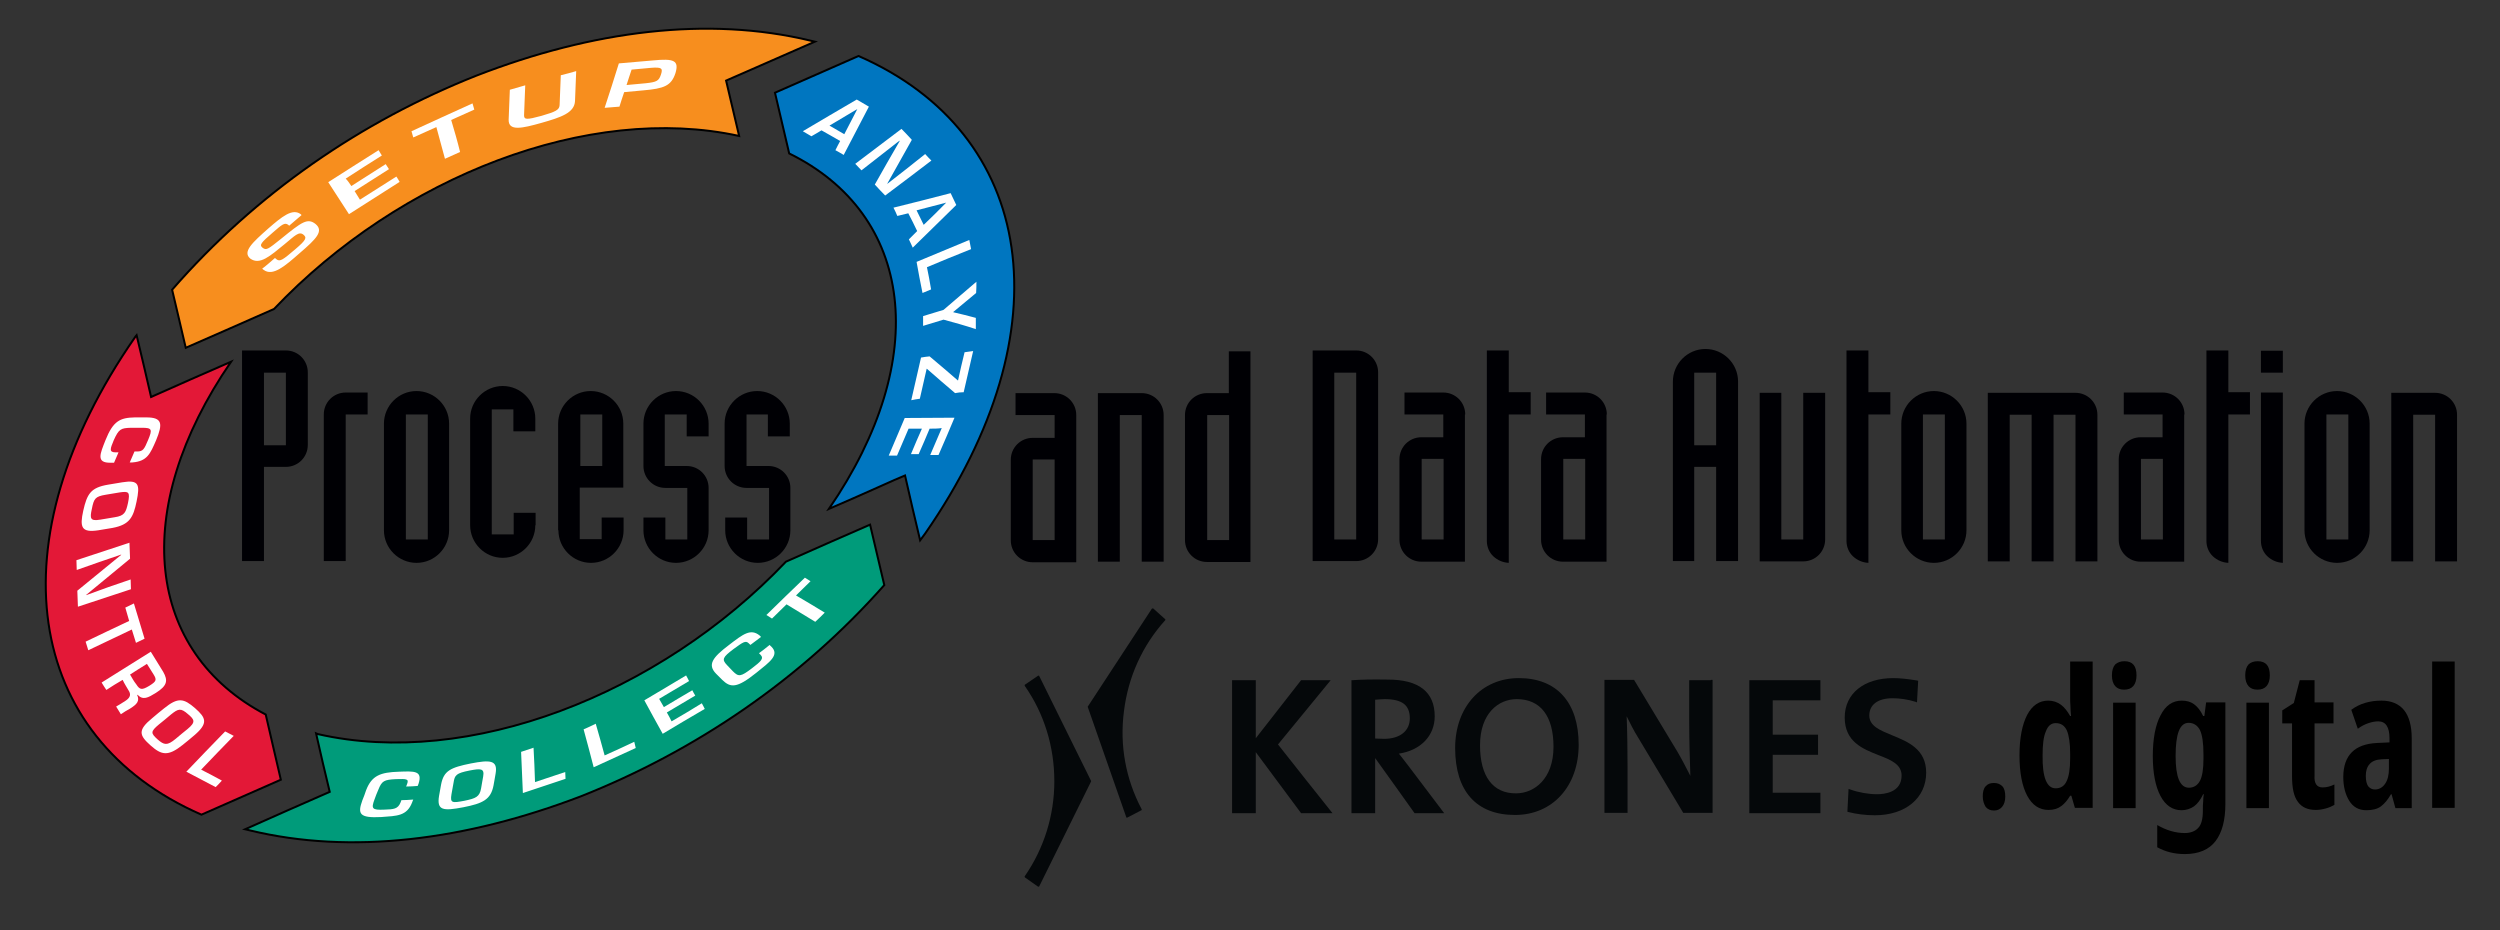 <?xml version="1.0" encoding="utf-8"?>
<!-- Generator: Adobe Illustrator 27.6.1, SVG Export Plug-In . SVG Version: 6.00 Build 0)  -->
<svg version="1.1" id="Pantone_Colours" xmlns="http://www.w3.org/2000/svg" xmlns:xlink="http://www.w3.org/1999/xlink" x="0px"
	 y="0px" viewBox="0 0 843.9 314" style="enable-background:new 0 0 843.9 314;" xml:space="preserve">
<rect x="0" y="0" width="843.9" height="314" fill="#333333" stroke="none"/>
<style type="text/css">
	.st0{fill:#F78E1E;}
	.st1{fill:none;stroke:#000000;stroke-width:0.682;}
	.st2{fill:#0076C0;}
	.st3{fill:#E31837;}
	.st4{fill:#009B7A;}
	.st5{fill:#FFFFFF;}
	.st6{fill:#000004;}
	.st7{fill:#05080A;}
</style>
<g>
	<path class="st0" d="M62.7,117.4c10-4.4,19.7-8.6,29.8-13.1c42.6-44.8,106.4-69.5,157-58.4c-1.5-6.3-2.9-12.4-4.4-18.7
		c2.4-1.1,4.7-2,7.1-3.1c7.7-3.4,15.1-6.6,22.8-10c-0.5-0.1-1-0.3-1.5-0.4c-34.5-8.3-73.4-3.4-112.6,11.8
		C122,40.9,86.3,65.4,58.1,97.8C59.7,104.4,61.1,110.7,62.7,117.4"/>
	<path class="st1" d="M62.7,117.4c10-4.4,19.7-8.6,29.8-13.1c42.6-44.8,106.4-69.5,157-58.4c-1.5-6.3-2.9-12.4-4.4-18.7
		c2.4-1.1,4.7-2,7.1-3.1c7.7-3.4,15.1-6.6,22.8-10c-0.5-0.1-1-0.3-1.5-0.4c-34.5-8.3-73.4-3.4-112.6,11.8
		C122,40.9,86.3,65.4,58.1,97.8C59.7,104.4,61.1,110.7,62.7,117.4z"/>
	<path class="st2" d="M261.6,31.3c1.6,6.9,3.2,13.6,4.8,20.5c41.9,20.6,48.4,69,13.4,120c6.3-2.7,12.3-5.4,18.6-8.2
		c2.4-1.1,4.7-2.1,7.1-3.1c1.7,7.4,3.3,14.5,5.1,21.9c0.6-0.8,1.1-1.5,1.7-2.3c47.8-68.9,37.4-135-22.5-161.2
		C280.3,23.1,271.2,27.1,261.6,31.3"/>
	<path class="st1" d="M261.6,31.3c1.6,6.9,3.2,13.6,4.8,20.5c41.9,20.6,48.4,69,13.4,120c6.3-2.7,12.3-5.4,18.6-8.2
		c2.4-1.1,4.7-2.1,7.1-3.1c1.7,7.4,3.3,14.5,5.1,21.9c0.6-0.8,1.1-1.5,1.7-2.3c47.8-68.9,37.4-135-22.5-161.2
		C280.3,23.1,271.2,27.1,261.6,31.3z"/>
	<path class="st3" d="M94.8,263.2c-1.7-7.4-3.4-14.5-5.1-22C49.4,220.1,43.5,172.3,78,122.1c-9.1,4-17.9,7.8-27,11.9
		c-1.6-7-3.2-13.8-4.9-20.9c-0.2,0.2-0.3,0.5-0.5,0.7C-2.3,182.7,8.1,248.8,68,275C77.1,271,85.7,267.2,94.8,263.2"/>
	<path class="st1" d="M94.8,263.2c-1.7-7.4-3.4-14.5-5.1-22C49.4,220.1,43.5,172.3,78,122.1c-9.1,4-17.9,7.8-27,11.9
		c-1.6-7-3.2-13.8-4.9-20.9c-0.2,0.2-0.3,0.5-0.5,0.7C-2.3,182.7,8.1,248.8,68,275C77.1,271,85.7,267.2,94.8,263.2z"/>
	<path class="st4" d="M293.7,177.1c-9.6,4.2-18.8,8.2-28.4,12.5c-42.9,45.1-107.3,69.8-158,58.2c-0.2-0.1-0.4-0.1-0.6-0.2
		c1.5,6.7,3,13.1,4.6,19.7c-9.6,4.2-18.9,8.3-28.5,12.6c0.5,0.1,1,0.3,1.5,0.4c34.2,8.3,72.8,3.4,111.8-11.5
		c38.6-15.3,74.2-39.4,102.4-71.3C296.9,190.7,295.3,184,293.7,177.1"/>
	<path class="st1" d="M293.7,177.1c-9.6,4.2-18.8,8.2-28.4,12.5c-42.9,45.1-107.3,69.8-158,58.2c-0.2-0.1-0.4-0.1-0.6-0.2
		c1.5,6.7,3,13.1,4.6,19.7c-9.6,4.2-18.9,8.3-28.5,12.6c0.5,0.1,1,0.3,1.5,0.4c34.2,8.3,72.8,3.4,111.8-11.5
		c38.6-15.3,74.2-39.4,102.4-71.3C296.9,190.7,295.3,184,293.7,177.1z"/>
	<path class="st5" d="M45.4,152.4c0.3,0,0.6,0,0.9,0c2,0,2.4-0.8,3.7-3.9c1.5-3.6,1.3-4.1-2.1-4.1c-1.2,0-2.4,0-3.7,0
		c-3.4,0.1-4.1,0.4-5.8,4.2c-1.2,2.9-1.7,4.1,0.7,4.1c0.3,0,0.6,0,0.9,0c-0.5,1.2-1,2.3-1.5,3.5c-0.3,0-0.7,0-1.1,0
		c-5.1,0.1-3.6-3-1.8-7.6c2.6-6.5,4.9-7.6,9.9-7.7c1.3,0,2.5,0,3.9,0c5.4,0,5.6,2.1,3.3,7.7c-2,4.6-3,7.1-8,7.5c-0.3,0-0.6,0-0.9,0
		C44.4,154.7,44.9,153.6,45.4,152.4"/>
	<path class="st5" d="M43.2,169.8c-0.7,3.1-1.1,4.3-4.5,4.8c-1.6,0.3-3.1,0.5-4.8,0.8c-3.5,0.6-3.6-0.4-2.9-3.6
		c0.7-3.5,1.1-4.2,4.7-4.8c1.6-0.3,3.2-0.5,4.8-0.8C43.4,165.8,44,166,43.2,169.8 M46.1,169.3c1.2-5.8,0.8-7.4-4.8-6.5
		c-1.6,0.3-3.1,0.5-4.8,0.8c-5.9,1-7.1,3.1-8.4,8.8c-1.2,5.5-0.7,7.5,5.1,6.6c1.6-0.3,3.1-0.5,4.8-0.8
		C43.8,177.1,45,174.6,46.1,169.3"/>
	<path class="st5" d="M44.1,195.6c0,1.1,0.1,2.2,0.1,3.3c-6,2-11.8,3.9-17.9,5.9c-0.1-1.8-0.1-3.6-0.2-5.4c5-4.1,9.8-8,14.8-12.1
		c0,0,0-0.1,0-0.1c-5.1,1.7-9.9,3.4-15,5.2c0-1.1-0.1-2.2-0.1-3.3c6.1-2,11.9-3.9,17.9-5.9c0.1,1.8,0.1,3.6,0.2,5.4
		c-5,4.1-9.7,8-14.8,12.2c0,0,0,0.1,0,0.1C34.2,199,39,197.3,44.1,195.6"/>
	<path class="st5" d="M29.8,219.5c-0.3-1-0.6-1.9-0.9-2.9c4.9-2.4,9.7-4.6,14.7-7c-0.4-1.5-0.9-3-1.3-4.5c1-0.5,1.9-0.9,2.9-1.4
		c1.2,4,2.4,7.9,3.6,11.9c-1,0.5-1.9,0.9-2.9,1.4c-0.5-1.5-0.9-3-1.4-4.5C39.6,214.8,34.8,217.1,29.8,219.5"/>
	<path class="st5" d="M43.9,227.7c1.9-1.2,3.7-2.4,5.7-3.6c0.7,1.2,1.5,2.3,2.2,3.5c1.2,1.9,1,2.4-1.4,3.9c-2.5,1.5-3.2,1.4-4.4-0.5
		C45.2,230,44.6,228.9,43.9,227.7 M43.6,233.4c0.7,1.3,0.1,2.3-1.3,3.2c-1,0.7-2.1,1.3-3.1,1.9c0.5,0.9,1.1,1.7,1.6,2.6
		c1-0.7,2-1.3,3.1-1.9c2.4-1.5,3.3-2.6,2.4-4.6c0,0,0.1,0,0.1-0.1c1.9,2,3.6,1,6.2-0.6c3.8-2.4,4.2-4.1,2.5-7.1
		c-1.4-2.3-2.8-4.5-4.2-6.8c-5.6,3.5-11,6.9-16.6,10.4c0.5,0.9,1.1,1.7,1.6,2.5c1.8-1.2,3.6-2.3,5.5-3.4
		C42,230.8,42.8,232,43.6,233.4"/>
	<path class="st5" d="M63.5,241.1c2.1,1.8,2.7,2.6-0.2,5c-1.4,1.1-2.7,2.2-4,3.3c-2.9,2.4-3.9,2.1-6.1,0.2c-2.3-2.1-2.5-2.6,0.5-5.1
		c1.4-1.1,2.7-2.2,4-3.3C60.2,239.2,61,238.9,63.5,241.1 M65.9,239.1c-3.9-3.4-5.8-3.8-10.5,0c-1.4,1.1-2.7,2.2-4,3.3
		c-5,4.1-4.4,5.8-0.6,9.2c3.7,3.3,5.9,3.8,10.8-0.1c1.4-1.1,2.7-2.2,4-3.3C70.4,244.1,69.5,242.3,65.9,239.1"/>
	<path class="st5" d="M67.9,259.8c2.4,1.2,4.6,2.4,7,3.7c-0.7,0.8-1.4,1.5-2.1,2.2c-3.3-1.7-6.5-3.4-9.9-5.2
		c4.4-4.6,8.6-9,13.1-13.6c1,0.5,1.9,1,2.9,1.5C75.2,252.2,71.6,255.9,67.9,259.8"/>
	<path class="st5" d="M92.8,87.1c0.2,0.1,0.3,0.2,0.5,0.4c1.2,1,2.3,0.1,6.3-3.3c3.9-3.3,4-4,2.8-5c-1.5-1.2-2.9,0.4-6.3,3.2
		c-4.9,4-8.4,7.2-11.6,4.9c-2.8-2.3,0.8-5.5,6.1-10.2c4.5-3.9,8.1-6.9,10.9-4.8c0.1,0.1,0.2,0.2,0.3,0.3c-1.4,1.2-2.8,2.4-4.2,3.6
		c-0.1-0.1-0.2-0.2-0.3-0.3c-1.2-0.9-2.1-0.1-5.1,2.5c-4.2,3.6-4.7,4.3-3.6,5.2c1.3,1,1.8,0.6,6.3-3c7-5.7,8.9-7.1,11.6-5
		c2.9,2.4,0.3,5-5.4,9.9c-4.9,4.3-9,7.9-12.1,5.6c-0.2-0.2-0.3-0.2-0.5-0.4C90.1,89.5,91.4,88.3,92.8,87.1"/>
	<path class="st5" d="M118.6,62.8c3.9-2.5,7.7-4.9,11.6-7.4c0.4,0.6,0.7,1.1,1.1,1.7c-3.9,2.5-7.7,4.9-11.6,7.4
		c0.6,1,1.2,1.9,1.8,2.9c4.2-2.7,8.2-5.2,12.3-7.8c0.4,0.6,0.8,1.2,1.1,1.8c-5.8,3.7-11.3,7.2-17.1,10.9c-2.3-3.6-4.6-7.1-7-10.8
		c5.7-3.6,11.2-7.2,17-10.8c0.4,0.6,0.7,1.2,1.1,1.8c-4.1,2.6-8.1,5.1-12.2,7.8C117.4,61,118,61.9,118.6,62.8"/>
	<path class="st5" d="M155.3,51.3c-1.7,0.8-3.4,1.5-5.1,2.3c-1-3.6-1.9-7-2.9-10.7c-2.6,1.2-5.1,2.3-7.8,3.5
		c-0.2-0.7-0.4-1.4-0.6-2.1c6.9-3.2,13.6-6.2,20.6-9.4c0.2,0.7,0.4,1.4,0.6,2.1c-2.6,1.2-5.1,2.3-7.8,3.5
		C153.4,44.2,154.4,47.6,155.3,51.3"/>
	<path class="st5" d="M194.5,24c-0.1,3.4-0.3,6.7-0.4,10.1c-0.2,4-4.7,5.5-11.4,7.4c-6.4,1.8-11.1,2.9-11-1.1
		c0.1-3.4,0.3-6.7,0.4-10.1c1.7-0.5,3.4-1,5.2-1.5c-0.1,3.4-0.3,6.7-0.4,10.1c0,1.5,0.8,1.6,5.9,0.2c4.8-1.4,6-2,6.1-3.6
		c0.1-3.4,0.3-6.7,0.4-10.1C191.1,25,192.7,24.5,194.5,24"/>
	<path class="st5" d="M211.5,28.7c0.6-1.8,1.1-3.5,1.7-5.2c2.2-0.2,4.3-0.4,6.5-0.6c3.8-0.3,4.1,0.2,3.4,2.3
		c-0.7,2.1-1.4,2.5-5.1,2.9C215.8,28.3,213.7,28.5,211.5,28.7 M204.1,36.4c1.7-0.1,3.3-0.3,5-0.4c0.5-1.6,1-3.2,1.6-4.9
		c2.2-0.2,4.3-0.4,6.5-0.6c6.9-0.6,9.4-1.5,10.8-5.8c1.3-4.3-0.5-5-7.6-4.3c-3.9,0.3-7.6,0.7-11.5,1
		C207.3,26.5,205.8,31.3,204.1,36.4"/>
	<path class="st5" d="M285,45.3c-1.7-1-3.3-1.9-5-2.9c3.2-1.9,6.2-3.7,9.4-5.6c0,0,0,0,0,0C287.9,39.7,286.5,42.4,285,45.3
		 M283.6,47.6c-0.5,1-1.1,2-1.6,3.1c1,0.5,1.9,1.1,2.8,1.6c2.9-5.5,5.6-10.7,8.5-16.3c-1.4-0.8-2.7-1.6-4.1-2.4
		c-6.2,3.6-12.1,7.1-18.2,10.7c1,0.6,1.9,1.1,2.9,1.7c1.2-0.7,2.3-1.3,3.4-2C279.5,45.2,281.5,46.4,283.6,47.6"/>
	<path class="st5" d="M312.3,52c0.7,0.8,1.4,1.5,2.1,2.2c-5.2,4-10.3,7.8-15.6,11.8c-1.2-1.2-2.3-2.4-3.5-3.7
		c2.8-5,5.5-9.7,8.4-14.7c0,0,0,0-0.1-0.1c-4.3,3.4-8.5,6.6-12.8,10c-0.7-0.7-1.4-1.5-2.1-2.2c5.3-4,10.3-7.8,15.6-11.8
		c1.2,1.2,2.3,2.4,3.5,3.7c-2.8,5-5.5,9.8-8.3,14.8c0,0,0,0,0.1,0C303.8,58.7,308,55.5,312.3,52"/>
	<path class="st5" d="M311.8,75.9c-0.8-1.6-1.6-3.2-2.4-4.9c3.4-0.9,6.6-1.7,10-2.6c0,0,0,0,0,0C316.9,71,314.4,73.4,311.8,75.9
		 M309.6,78c-0.9,0.9-1.8,1.8-2.8,2.8c0.4,0.9,0.9,1.8,1.3,2.8c5-4.9,9.7-9.5,14.7-14.4c-0.6-1.4-1.3-2.6-1.9-4
		c-6.5,1.7-12.8,3.3-19.3,4.9c0.5,0.9,0.9,1.9,1.3,2.8c1.2-0.3,2.4-0.6,3.7-0.9C307.6,73.9,308.6,75.9,309.6,78"/>
	<path class="st5" d="M312.9,90.2c0.5,2.5,1,4.9,1.4,7.5c-1,0.4-1.9,0.8-2.9,1.2c-0.7-3.5-1.4-7-2-10.5c6-2.5,11.7-4.9,17.8-7.4
		c0.2,1,0.4,2,0.6,3.1C322.7,86.1,317.9,88.1,312.9,90.2"/>
	<path class="st5" d="M318.5,107.9c-2.3,0.7-4.6,1.4-6.9,2.1c0-1.1,0-2.2,0-3.3c2.3-0.7,4.5-1.4,6.9-2.1c3.8-3.2,7.3-6.3,11.1-9.5
		c0,1.3,0,2.5-0.1,3.8c-2.6,2.2-5.1,4.2-7.7,6.4c0,0,0,0,0,0.1c2.6,0.6,5,1.2,7.6,1.9c0,1.3,0,2.5,0,3.8
		C325.8,109.9,322.2,108.9,318.5,107.9"/>
	<path class="st5" d="M322.4,132.7c-3.2-2.7-6.3-5.4-9.5-8.2c0,0-0.1,0-0.1,0c-0.8,3.4-1.5,6.7-2.3,10.1c-1,0.1-1.9,0.3-2.9,0.5
		c1.1-4.9,2.2-9.5,3.3-14.4c1-0.2,1.9-0.3,2.9-0.4c3.2,2.7,6.3,5.3,9.5,8.1c0,0,0.1,0,0.1,0c0.7-3.2,1.4-6.3,2.2-9.5
		c1-0.1,1.9-0.3,2.9-0.4c-1.1,4.7-2.1,9.2-3.2,13.9C324.3,132.4,323.4,132.5,322.4,132.7"/>
	<path class="st5" d="M313.8,144.7c-1.2,2.9-2.4,5.7-3.7,8.6c-0.9,0-1.7,0-2.6,0c1.2-2.9,2.4-5.7,3.7-8.6c-1.5,0-2.9,0-4.5,0
		c-1.3,3.1-2.6,6-3.9,9.1c-0.9,0-1.8,0-2.8,0c1.8-4.3,3.6-8.4,5.4-12.7c5.7,0,11.1-0.1,16.8-0.1c-1.8,4.3-3.5,8.3-5.4,12.6
		c-0.9,0-1.8,0-2.8,0c1.3-3.1,2.6-6,3.9-9.1C316.6,144.7,315.2,144.7,313.8,144.7"/>
	<path class="st5" d="M137.1,265.5c0.1-0.3,0.2-0.5,0.3-0.8c0.7-1.8-0.1-1.8-3.7-1.7c-4.1,0.2-4.8,0.6-6,3.6
		c-0.5,1.1-0.9,2.2-1.3,3.3c-1.1,3-0.9,3.6,3.3,3.4c3.2-0.1,4.6-0.2,5.5-2.4c0.1-0.3,0.2-0.5,0.3-0.8c1.3,0,2.6-0.1,4-0.2
		c-0.1,0.3-0.3,0.6-0.4,1c-1.8,4.6-5.1,4.5-10.4,4.9c-7.5,0.4-8-1.1-6.4-5.6c0.5-1.2,0.9-2.3,1.3-3.5c1.9-4.9,4.8-6,11-6.2
		c5.2-0.2,8.1-0.4,6.7,4c-0.1,0.3-0.2,0.5-0.3,0.8C139.7,265.4,138.4,265.5,137.1,265.5"/>
	<path class="st5" d="M158.5,260.1c3.7-0.7,5.1-0.8,4.6,2c-0.2,1.3-0.5,2.6-0.7,4c-0.5,2.9-1.8,3.4-5.6,4.2
		c-4.2,0.8-4.9,0.8-4.4-2.2c0.2-1.3,0.5-2.6,0.7-3.9C153.5,261.6,154,261,158.5,260.1 M159,257.7c-7,1.4-9.2,2.5-10.1,7.1
		c-0.2,1.3-0.5,2.6-0.7,3.9c-0.8,4.9,1.4,5.1,8.2,3.8c6.6-1.3,9.3-2.6,10.2-7.4c0.2-1.3,0.5-2.6,0.7-4
		C168.1,256.5,165.3,256.5,159,257.7"/>
	<path class="st5" d="M180.6,264c3.4-1.1,6.7-2.2,10.2-3.4c0,0.8,0.1,1.5,0.1,2.3c-4.9,1.6-9.5,3.2-14.4,4.8
		c-0.2-4.7-0.4-9.2-0.6-13.9c1.4-0.5,2.8-0.9,4.2-1.4C180.3,256.3,180.5,260,180.6,264"/>
	<path class="st5" d="M204.1,255c3.4-1.5,6.6-3,10-4.6c0.2,0.7,0.3,1.4,0.5,2.1c-4.8,2.2-9.4,4.3-14.2,6.5
		c-1.1-4.3-2.2-8.4-3.4-12.8c1.4-0.6,2.7-1.2,4.1-1.9C202.2,248,203.1,251.4,204.1,255"/>
	<path class="st5" d="M224.1,238.7c3.2-1.9,6.3-3.8,9.6-5.7c0.3,0.6,0.6,1.2,1,1.8c-3.2,1.9-6.4,3.8-9.6,5.7c0.6,1,1.1,2,1.6,3
		c3.5-2,6.8-4,10.2-6.1c0.3,0.6,0.7,1.2,1,1.9c-4.8,2.8-9.4,5.5-14.2,8.4c-2.1-3.8-4.1-7.4-6.2-11.3c4.7-2.8,9.3-5.5,14.1-8.4
		c0.3,0.6,0.7,1.2,1,1.9c-3.4,2-6.7,4-10.1,6C223.1,236.9,223.6,237.8,224.1,238.7"/>
	<path class="st5" d="M253.3,217.7c-0.2-0.2-0.3-0.3-0.5-0.5c-1.1-1.1-1.9-0.5-5.2,1.9c-3.7,2.8-4,3.5-2.2,5.4
		c0.7,0.7,1.3,1.4,2,2.1c1.9,1.9,2.6,1.9,6.4-1c3-2.3,4.2-3.3,2.9-4.6c-0.2-0.2-0.3-0.3-0.5-0.5c1.2-0.9,2.4-1.8,3.6-2.8
		c0.2,0.3,0.4,0.4,0.6,0.6c2.8,2.8-0.5,5.1-5.1,8.8c-6.6,5.3-8.7,5.1-11.5,2.4c-0.7-0.7-1.4-1.4-2.1-2.1c-2.9-3-1.3-5.4,4.4-9.7
		c4.8-3.7,7.3-5.6,10.3-3.2c0.2,0.2,0.3,0.3,0.5,0.5C255.7,215.9,254.5,216.8,253.3,217.7"/>
	<path class="st5" d="M278.4,206.8c-1.1,1.1-2.1,2.1-3.2,3.1c-3.3-2-6.4-3.9-9.7-5.9c-1.6,1.6-3.2,3.1-4.9,4.8
		c-0.6-0.4-1.3-0.8-1.9-1.2c4.4-4.3,8.6-8.4,13-12.6c0.6,0.4,1.3,0.8,1.9,1.2c-1.6,1.6-3.2,3.1-4.9,4.8
		C272,202.9,275.1,204.8,278.4,206.8"/>
	<path class="st6" d="M348.6,155.1h7.4v27.2h-7.4V155.1z M363.3,140.1c0-4.1-3.3-7.4-7.4-7.4h-13.1v7.4H356v7.7h-7.4
		c-4.1,0-7.4,3.3-7.4,7.4v27.2c0,4.1,3.3,7.4,7.4,7.4h14.7V140.1z"/>
	<path class="st6" d="M370.7,132.7h14.7c4.1,0,7.4,3.3,7.4,7.4v49.5h-7.4v-49.5H378v49.5h-7.4V132.7z"/>
	<path class="st6" d="M407.5,140.1h7.4v42.2h-7.4V140.1z M422.2,118.6h-7.4v14.1h-7.4c-4.1,0-7.4,3.3-7.4,7.4v42.2
		c0,4.1,3.3,7.4,7.4,7.4h14.7V118.6z"/>
	<path class="st6" d="M89.1,125.8h7.4v24.5h-7.4V125.8z M81.7,189.4h7.4v-31.8h7.4c4.1,0,7.4-3.3,7.4-7.4v-24.5
		c0-4.1-3.3-7.4-7.4-7.4H81.7V189.4z"/>
	<path class="st6" d="M109.3,139.9c0-4.1,3.3-7.4,7.4-7.4h7.4v7.4h-7.4v49.5h-7.4V139.9z"/>
	<path class="st6" d="M137,139.9h7.4v42.2H137V139.9z M129.6,179c0,6.1,5,11,11,11c6.1,0,11-5,11-11v-36c0-6.1-5-11-11-11
		c-6.1,0-11,5-11,11V179z"/>
	<path class="st6" d="M180.7,177.3c0,6.1-5,11-11,11c-6.1,0-11-5-11-11v-36c0-6.1,5-11,11-11c6.1,0,11,5,11,11v4.3h-7.4v-7.4H166
		v42.2h7.4v-7.3h7.4V177.3z"/>
	<path class="st6" d="M195.9,139.9h7.4v17.4h-7.4V139.9z M188.5,179c0,6.1,5,11,11,11c6.1,0,11-5,11-11v-4.3h-7.4v7.3h-7.4v-17.4
		h14.7V143c0-6.1-5-11-11-11c-6.1,0-11,5-11,11V179z"/>
	<path class="st6" d="M231.8,139.9h-7.4v17.4h7.4c4.1,0,7.4,3.3,7.4,7.4V179c0,6.1-5,11-11,11c-6.1,0-11-5-11-11v-4.3h7.4v7.4h7.4
		v-17.4h-7.4c-4.1,0-7.4-3.3-7.4-7.4V143c0-6.1,5-11,11-11c6.1,0,11,5,11,11v4.3h-7.4V139.9z"/>
	<path class="st6" d="M259.4,139.9H252v17.4h7.4c4.1,0,7.4,3.3,7.4,7.4V179c0,6.1-5,11-11,11c-6.1,0-11-5-11-11v-4.3h7.4v7.4h7.4
		v-17.4H252c-4.1,0-7.4-3.3-7.4-7.4V143c0-6.1,5-11,11-11c6.1,0,11,5,11,11v4.3h-7.4V139.9z"/>
	<path class="st6" d="M450.4,125.8h7.4v56.3h-7.4V125.8z M443.1,189.4h14.7c4.1,0,7.4-3.3,7.4-7.4v-56.3c0-4.1-3.3-7.4-7.4-7.4
		h-14.7V189.4z"/>
	<path class="st6" d="M479.9,154.9h7.4v27.2h-7.4V154.9z M494.6,139.9c0-4.1-3.3-7.4-7.4-7.4h-13.1v7.4h13.1v7.7h-7.4
		c-4.1,0-7.4,3.3-7.4,7.4v27.2c0,4.1,3.3,7.4,7.4,7.4h14.7V139.9z"/>
	<path class="st6" d="M516.7,139.9h-7.4V190c-2-0.1-3.8-0.9-5.2-2.2c-1.4-1.3-2.2-3.2-2.2-5.2v-64.3h7.4v14.1h7.4V139.9z"/>
	<path class="st6" d="M527.7,154.9h7.4v27.2h-7.4V154.9z M542.4,139.9c0-4.1-3.3-7.4-7.4-7.4h-13.1v7.4h13.1v7.7h-7.4
		c-4.1,0-7.4,3.3-7.4,7.4v27.2c0,4.1,3.3,7.4,7.4,7.4h14.7V139.9z"/>
	<path class="st6" d="M571.9,125.8h7.4v24.5h-7.4V125.8z M564.5,189.4h7.4v-31.8h7.4v31.8h7.4v-60.6c0-6.1-5-11-11-11
		c-6.1,0-11,5-11,11V189.4z"/>
	<path class="st6" d="M593.9,132.6h7.4v49.5h7.4v-49.5h7.4v49.5c0,4.1-3.3,7.4-7.4,7.4h-14.7V132.6z"/>
	<path class="st6" d="M638.1,139.9h-7.4V190c-2-0.1-3.8-0.9-5.2-2.2c-1.4-1.3-2.2-3.2-2.2-5.2v-64.3h7.4v14.1h7.4V139.9z"/>
	<path class="st6" d="M649.1,139.9h7.4v42.2h-7.4V139.9z M641.8,179c0,6.1,5,11,11,11c6.1,0,11-5,11-11v-36c0-6.1-5-11-11-11
		c-6.1,0-11,5-11,11V179z"/>
	<path class="st6" d="M671.2,132.6h29.4c4.1,0,7.4,3.3,7.4,7.4v49.5h-7.4v-49.5h-7.4v49.5h-7.4v-49.5h-7.4v49.5h-7.4V132.6z"/>
	<path class="st6" d="M722.7,154.9h7.4v27.2h-7.4V154.9z M737.4,139.9c0-4.1-3.3-7.4-7.4-7.4h-13.1v7.4h13.1v7.7h-7.4
		c-4.1,0-7.4,3.3-7.4,7.4v27.2c0,4.1,3.3,7.4,7.4,7.4h14.7V139.9z"/>
	<path class="st6" d="M759.5,139.9h-7.3V190c-2-0.1-3.8-0.9-5.2-2.2c-1.4-1.3-2.2-3.2-2.2-5.2v-64.3h7.4v14.1h7.3V139.9z"/>
	<path class="st6" d="M770.6,190c-2-0.1-3.8-0.9-5.2-2.2c-1.4-1.3-2.2-3.2-2.2-5.2v-50.1h7.4V190z M770.6,125.8h-7.4v-7.4h7.4V125.8
		z"/>
	<path class="st6" d="M785.3,139.9h7.4v42.2h-7.4V139.9z M777.9,179c0,6.1,5,11,11,11c6.1,0,11-5,11-11v-36c0-6.1-5-11-11-11
		c-6.1,0-11,5-11,11V179z"/>
	<path class="st6" d="M807.3,132.6h14.7c4.1,0,7.4,3.3,7.4,7.4v49.5h-7.4v-49.5h-7.4v49.5h-7.4V132.6z"/>
	<g>
		<g>
			<path class="st7" d="M448.1,229.6h-8.9c0,0-13.9,17.8-15.3,19.6c0-2.2,0-19.6,0-19.6h-8v44.9h8c0,0,0-18.3,0-20.6
				c1.4,1.9,15.3,20.6,15.3,20.6h10.6c0,0-18-22.6-18.4-23.2c0.4-0.5,17.8-21.7,17.8-21.7H448.1L448.1,229.6z"/>
			<path class="st7" d="M456.6,229.6l-0.4,0v44.9h8c0,0,0-16.9,0-18.6c0.9,1.2,13.3,18.6,13.3,18.6h10l-12.1-16c0,0-2.4-3.1-2.4-3.1
				s-0.4-0.5-0.8-1c7.3-1.1,12.1-6,12.1-12.6c0-8.2-5.3-12.4-15.8-12.4C463.1,229.3,459.6,229.4,456.6,229.6L456.6,229.6z
				 M467.4,236c5.9,0,8.5,2,8.5,6.5c0,4.2-3.3,6.9-8.7,6.9c0,0-2.4-0.1-3-0.1c0-0.8,0-12.3,0-13.1C464.8,236.1,467.4,236,467.4,236
				L467.4,236z"/>
			<path class="st7" d="M491.2,252.5c0,14.6,7.2,22.6,20.2,22.6c12.7,0,21.5-9.7,21.5-23.7c0-14.3-7.4-22.5-20.2-22.5
				C500.1,228.9,491.2,238.6,491.2,252.5L491.2,252.5z M499.6,251.6c0-10.8,6.2-15.6,12.4-15.6c8,0,12.4,5.7,12.4,16.1
				c0,10.8-6.5,15.7-12.6,15.7C504,267.9,499.6,262.1,499.6,251.6L499.6,251.6z"/>
			<path class="st7" d="M577.5,229.6h-7.3V243c0,5.9,0.2,13.8,0.4,18.9c-1.4-2.7-2.8-5.5-4.4-8.2c0,0-14.6-24.2-14.6-24.2h-10v44.9
				h7.8v-15.2c0-5.5-0.1-12.7-0.3-17.4c1.1,2.2,2.3,4.7,4,7.4l15.1,25.2h9.9v-44.9H577.5L577.5,229.6z"/>
			<path class="st7" d="M614.1,229.6h-23.6v44.9h24v-6.9c0,0-15.2,0-16.1,0c0-0.8,0-12,0-12.8c0.8,0,15.3,0,15.3,0V248
				c0,0-14.5,0-15.3,0c0-0.8,0-10.9,0-11.6c0.8,0,16.1,0,16.1,0v-6.8H614.1L614.1,229.6z"/>
			<path class="st7" d="M622.7,242.2c0,8.2,6.1,10.6,11.4,12.7c4.2,1.6,7.8,3.1,7.8,6.9c0,5.7-5.8,6.3-8.3,6.3c-2.8,0-6.3-0.6-9-1.6
				l-0.6-0.2l-0.4,7.7l0.3,0.1c2.7,0.7,5.8,1.1,9,1.1c10.3,0,17.3-5.8,17.3-14.4c0-7.9-6.1-10.4-11.5-12.6c-4.1-1.7-7.7-3.1-7.7-6.7
				c0-3.6,2.9-5.8,7.8-5.8c2.5,0,5.3,0.4,7.8,1.2l0.5,0.2l0.4-7.3l-0.4-0.1c-3.1-0.5-5.7-0.8-8-0.8
				C629.2,228.9,622.7,234.1,622.7,242.2L622.7,242.2z"/>
			<path class="st7" d="M350.4,228.1l-4.4,3c-0.1,0-0.1,0.1-0.1,0.2c0,0.1,0,0.1,0,0.2c6.6,9.4,10,20.6,10,32.2
				c0,11.6-3.5,22.7-10,32.1c0,0.1-0.1,0.1,0,0.2c0,0.1,0,0.1,0.1,0.2l4.4,3.1c0.1,0,0.1,0.1,0.2,0c0.1,0,0.1-0.1,0.2-0.1l17.5-35.4
				c0-0.1,0-0.2,0-0.2l-17.5-35.4c0-0.1-0.1-0.1-0.2-0.1C350.5,228,350.4,228,350.4,228.1L350.4,228.1z"/>
			<path class="st7" d="M389,205.4c-0.1,0-0.1,0.1-0.2,0.1l-21.6,33c0,0.1-0.1,0.1,0,0.2l13,37.2c0,0.1,0.1,0.1,0.1,0.1
				c0.1,0,0.1,0,0.2,0l4.8-2.5c0.1,0,0.1-0.1,0.1-0.1c0-0.1,0-0.1,0-0.2c-5.4-10.2-7.5-21.6-6-33.1c1.4-11.5,6.2-22.2,13.9-30.7
				c0,0,0.1-0.1,0.1-0.2c0-0.1,0-0.1-0.1-0.2l-4-3.6C389.1,205.4,389,205.3,389,205.4L389,205.4z"/>
		</g>
		<g>
			<path d="M669.3,268.8c0-1.5,0.3-2.7,1-3.4c0.7-0.8,1.6-1.1,2.8-1.1c1.2,0,2.1,0.4,2.8,1.1c0.7,0.7,1,1.9,1,3.5
				c0,1.5-0.4,2.7-1.1,3.5c-0.7,0.8-1.6,1.2-2.7,1.2c-1.2,0-2.1-0.4-2.8-1.2C669.7,271.4,669.3,270.3,669.3,268.8z"/>
			<path d="M691.5,273.4c-3.1,0-5.5-1.6-7.2-4.8c-1.7-3.2-2.6-7.7-2.6-13.6c0-5.9,0.9-10.4,2.6-13.7c1.7-3.2,4.1-4.8,7.1-4.8
				c1.6,0,3.1,0.5,4.3,1.4c1.2,0.9,2.2,2.2,3.1,3.8h0.3c-0.1-1.1-0.2-2.2-0.2-3.3c-0.1-1.1-0.1-2.1-0.1-3v-12.1h7.6v49.4h-6
				l-1.2-4.1h-0.4c-0.9,1.5-1.9,2.7-3,3.5C694.6,273,693.2,273.4,691.5,273.4z M693.9,266.1c1.7,0,3-0.8,3.7-2.4
				c0.8-1.6,1.2-4.2,1.2-7.6v-1.8c0-3.5-0.4-6-1.1-7.7c-0.8-1.7-2-2.5-3.8-2.5c-1.5,0-2.6,0.9-3.3,2.8c-0.8,1.8-1.1,4.5-1.1,8.1
				C689.4,262.4,690.9,266.1,693.9,266.1z"/>
			<path d="M717.1,223.2c2.8,0,4.1,1.6,4.1,4.8c0,1.6-0.4,2.8-1.1,3.6c-0.7,0.8-1.7,1.2-3.1,1.2c-1.3,0-2.3-0.4-3-1.2
				c-0.7-0.8-1.1-2-1.1-3.6c0-1.7,0.4-2.9,1.1-3.7C714.8,223.6,715.8,223.2,717.1,223.2z M720.9,237.2v35.6h-7.6v-35.6H720.9z"/>
			<path d="M736.5,236.5c1.6,0,3,0.4,4.1,1.2c1.1,0.8,2.2,2.1,3.1,4h0.4l0.6-4.6h6.5v34.3c0,5.4-1.1,9.6-3.3,12.5
				c-2.2,2.9-5.7,4.4-10.4,4.4c-3.5,0-6.6-0.8-9.3-2.3v-7.5c3.1,1.8,6.2,2.7,9.3,2.7c1.9,0,3.5-0.6,4.5-1.7c1.1-1.1,1.6-3.1,1.6-5.8
				V273c0-0.7,0-1.5,0.1-2.4c0-0.9,0.1-1.8,0.2-2.5h-0.2c-0.9,1.9-1.9,3.2-3.1,4.1c-1.2,0.8-2.6,1.3-4.2,1.3c-3,0-5.4-1.6-7.1-4.8
				c-1.7-3.2-2.6-7.7-2.6-13.5c0-5.9,0.9-10.5,2.6-13.7C731,238.1,733.4,236.5,736.5,236.5z M738.8,244c-3,0-4.4,3.7-4.4,11.2
				c0,7.2,1.5,10.7,4.5,10.7c1.6,0,2.9-0.8,3.7-2.3c0.8-1.5,1.2-4,1.2-7.4v-1.6c0-3.8-0.4-6.5-1.2-8.2
				C741.8,244.9,740.5,244,738.8,244z"/>
			<path d="M762.1,223.2c2.8,0,4.1,1.6,4.1,4.8c0,1.6-0.4,2.8-1.1,3.6c-0.7,0.8-1.7,1.2-3.1,1.2c-1.3,0-2.3-0.4-3-1.2
				c-0.7-0.8-1.1-2-1.1-3.6c0-1.7,0.4-2.9,1.1-3.7C759.7,223.6,760.8,223.2,762.1,223.2z M765.9,237.2v35.6h-7.6v-35.6H765.9z"/>
			<path d="M784,265.8c1.3,0,2.6-0.3,4-1v6.9c-0.9,0.5-1.8,0.9-2.9,1.2c-1.1,0.3-2.2,0.5-3.4,0.5c-2.7,0-4.7-0.9-6-2.7
				c-1.4-1.8-2-4.7-2-8.7v-17.8h-3.3v-4.4l3.9-2.5l2-7.7h5v7.5h6.4v7.1h-6.4v17.5C781.1,264.5,782.1,265.8,784,265.8z"/>
			<path d="M803.9,236.5c3.3,0,5.9,1.1,7.6,3.2c1.7,2.1,2.6,5.3,2.6,9.5v23.6h-5.5l-1.3-4.7h-0.2c-1.1,1.9-2.2,3.2-3.4,4.1
				c-1.2,0.9-2.9,1.3-4.9,1.3c-2.6,0-4.5-1.1-5.8-3.2s-2-4.8-2-8c0-3.7,1-6.5,2.9-8.4s4.7-2.9,8.4-3.1l4.3-0.2v-1.4
				c0-3.8-1.3-5.7-3.8-5.7c-1,0-2.1,0.2-3.3,0.6c-1.2,0.4-2.4,1-3.6,1.9l-2.2-6.4C796.5,237.5,800,236.5,803.9,236.5z M806.5,256.2
				l-2.5,0.1c-1.9,0.1-3.2,0.6-4.1,1.6c-0.9,1-1.3,2.3-1.3,4c0,1.6,0.3,2.8,0.8,3.5c0.6,0.7,1.3,1.1,2.3,1.1c1.3,0,2.5-0.6,3.4-1.9
				c0.9-1.3,1.3-3,1.3-5.2V256.2z"/>
			<path d="M828.6,272.7h-7.6v-49.4h7.6V272.7z"/>
		</g>
	</g>
</g>
</svg>
